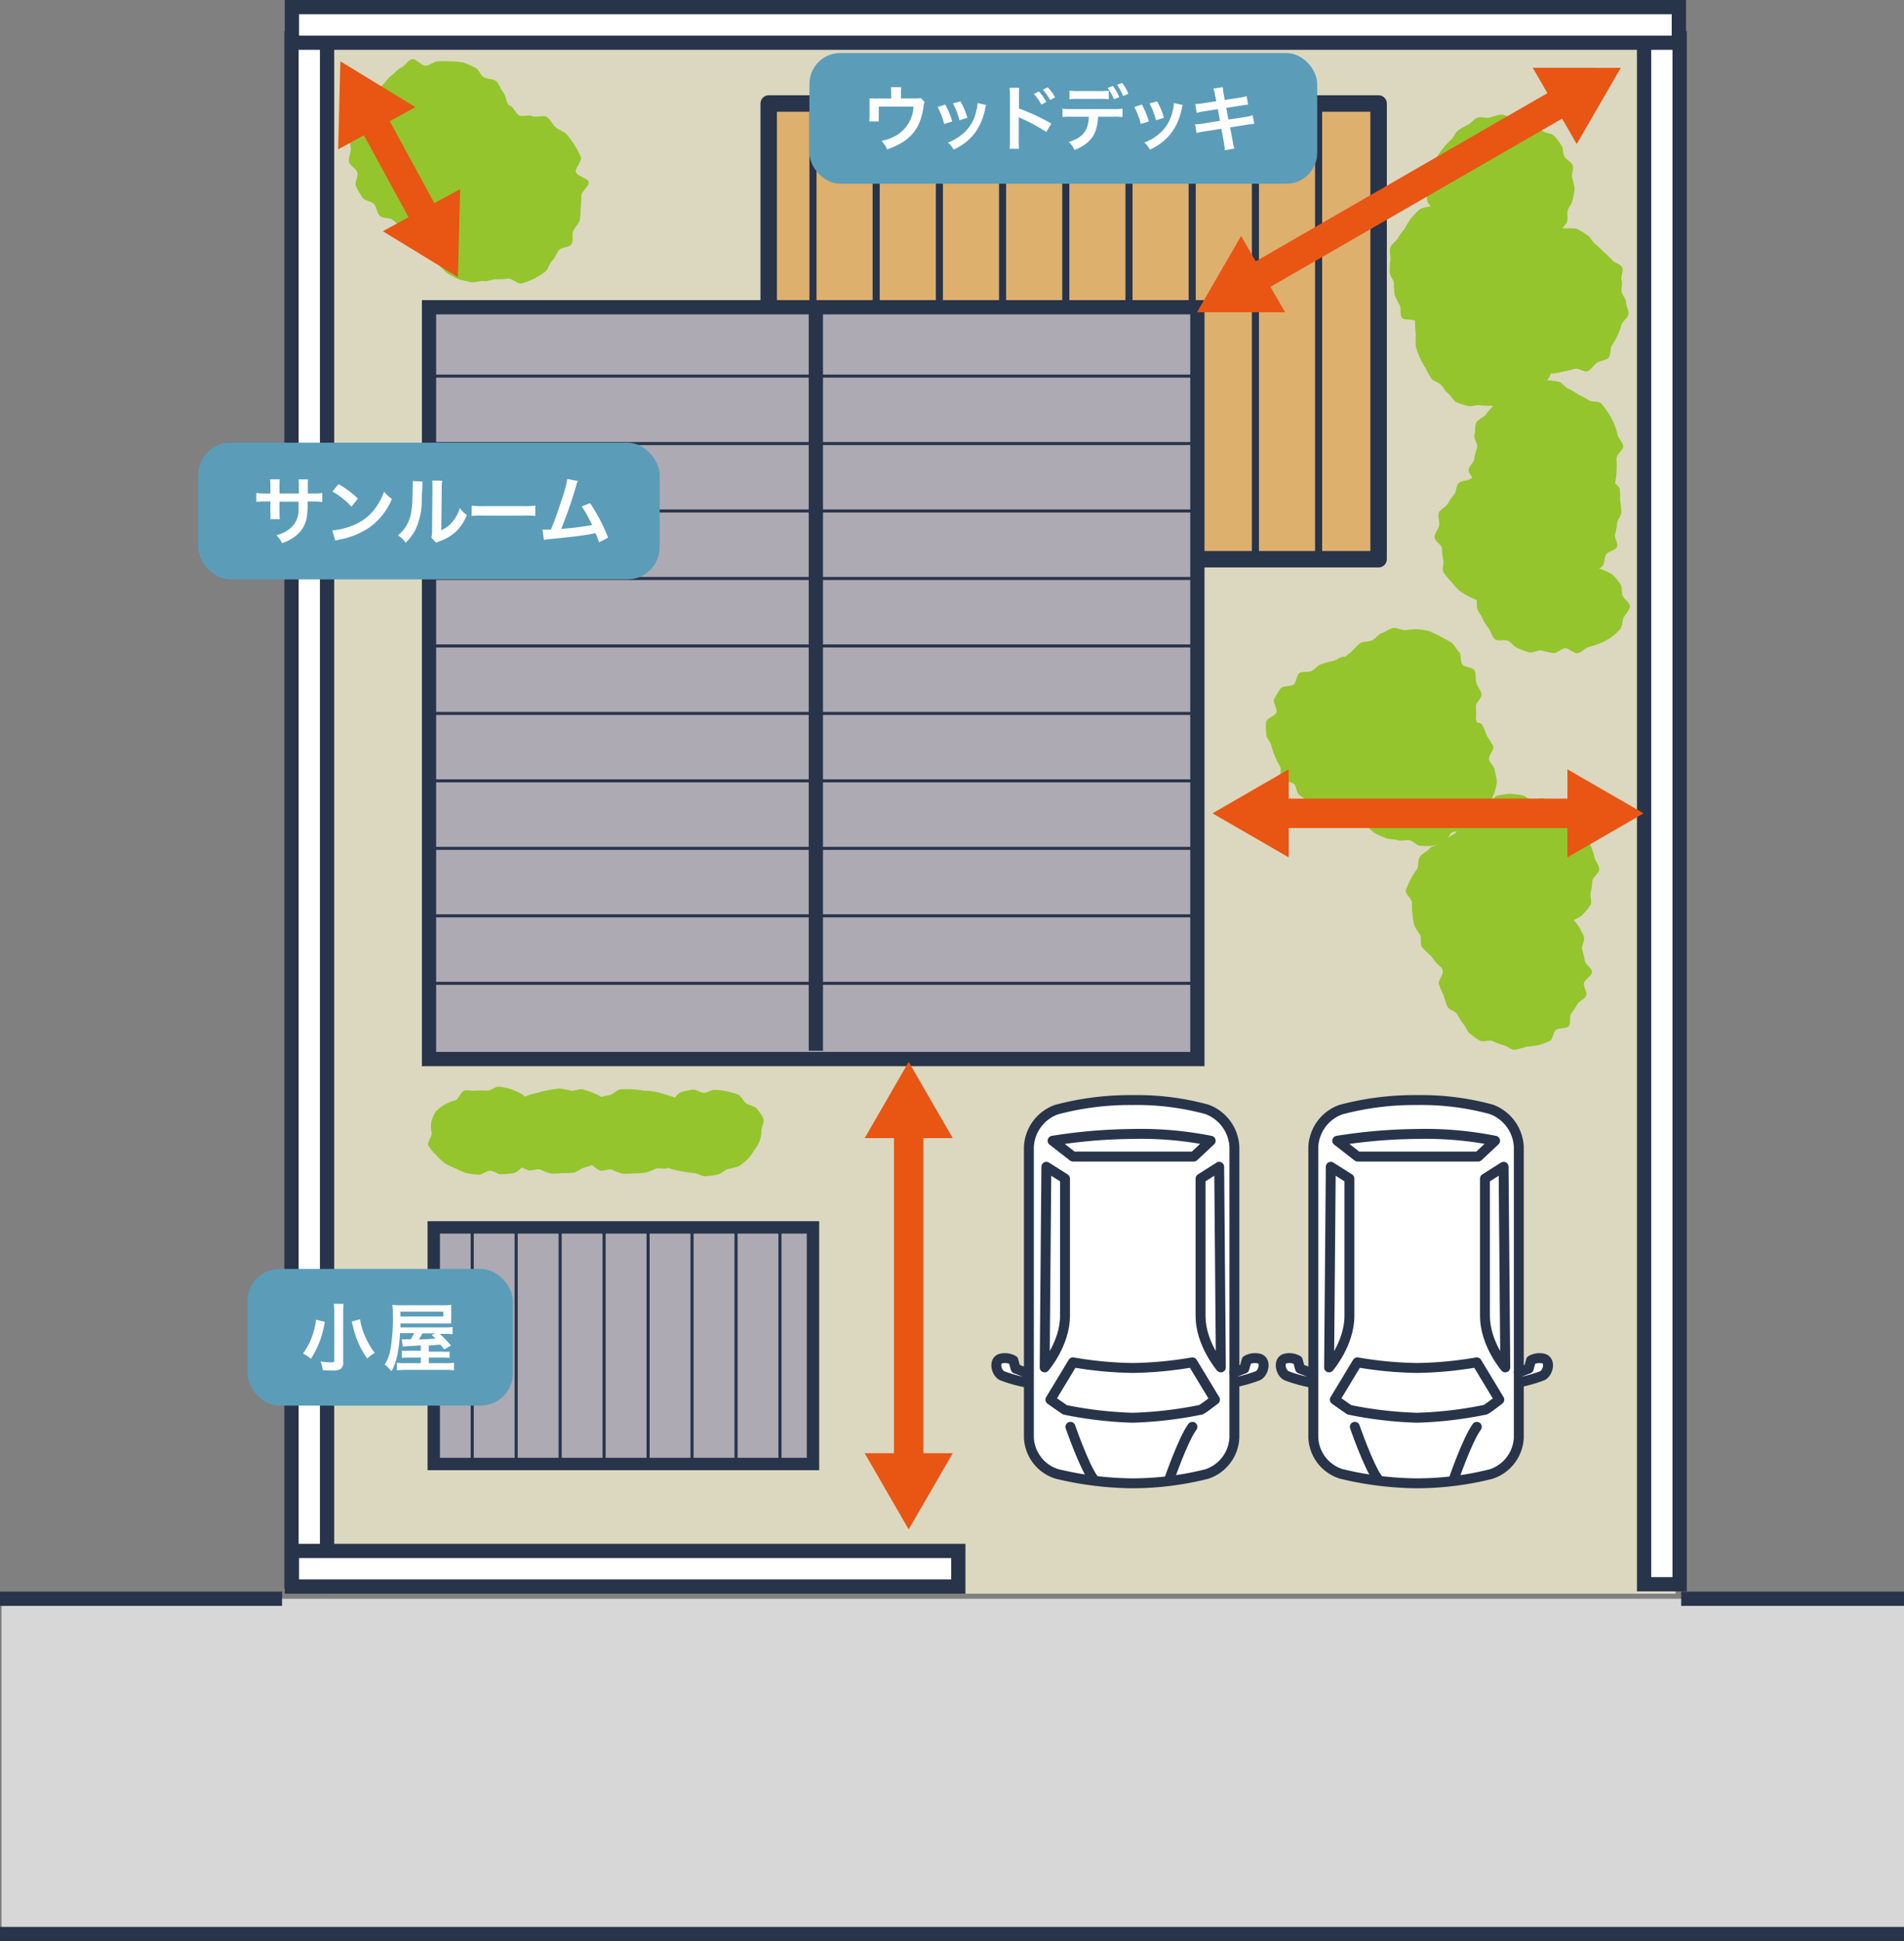 <svg id="レイヤー_1" data-name="レイヤー 1" xmlns="http://www.w3.org/2000/svg" viewBox="0 0 338 344.53"><rect x="0" y="0" width="338" height="344.53" fill="#808080" stroke="none"/><defs><style>.cls-1{fill:#d7d7d8;}.cls-2{fill:#dbd8bf;}.cls-3{fill:#ddb06e;stroke-width:2.92px;}.cls-10,.cls-11,.cls-12,.cls-14,.cls-3,.cls-4,.cls-6,.cls-7,.cls-9{stroke:#28344a;}.cls-10,.cls-3,.cls-9{stroke-linecap:round;stroke-linejoin:round;}.cls-10,.cls-4,.cls-8{fill:#fff;}.cls-11,.cls-12,.cls-14,.cls-16,.cls-4,.cls-6,.cls-7{stroke-miterlimit:10;}.cls-4,.cls-6{stroke-width:2.53px;}.cls-11,.cls-5{fill:#aeaab3;}.cls-12,.cls-14,.cls-16,.cls-6,.cls-7,.cls-9{fill:none;}.cls-7{stroke-width:0.54px;}.cls-10,.cls-9{stroke-width:1.76px;}.cls-11{stroke-width:2.2px;}.cls-12{stroke-width:0.55px;}.cls-13{fill:#94c52c;}.cls-14{stroke-width:1.26px;}.cls-15{fill:#5b9db9;}.cls-16{stroke:#e95513;stroke-width:5.22px;}.cls-17{fill:#e95513;}</style></defs><rect class="cls-1" x="0.28" y="283.75" width="337.72" height="59.51"/><rect class="cls-2" x="58.06" y="7.09" width="239.4" height="275.76"/><rect class="cls-3" x="136.46" y="18.37" width="108.27" height="80.88"/><rect class="cls-4" x="291.86" y="6.81" width="6.31" height="274.36"/><rect class="cls-5" x="76.16" y="54.53" width="136.4" height="133.43"/><rect class="cls-6" x="76.16" y="54.53" width="136.4" height="133.43"/><line class="cls-6" x1="144.83" y1="55.01" x2="144.83" y2="186.49"/><line class="cls-7" x1="76.16" y1="66.75" x2="212.55" y2="66.75"/><line class="cls-7" x1="76.16" y1="78.72" x2="212.55" y2="78.72"/><line class="cls-7" x1="76.16" y1="90.69" x2="212.55" y2="90.69"/><line class="cls-7" x1="76.16" y1="102.67" x2="212.55" y2="102.67"/><line class="cls-7" x1="76.16" y1="114.64" x2="212.55" y2="114.64"/><line class="cls-7" x1="76.16" y1="126.62" x2="212.55" y2="126.62"/><line class="cls-7" x1="76.16" y1="138.59" x2="211.35" y2="138.59"/><line class="cls-7" x1="76.16" y1="150.57" x2="211.35" y2="150.57"/><line class="cls-7" x1="76.16" y1="162.54" x2="211.35" y2="162.54"/><line class="cls-7" x1="76.16" y1="174.52" x2="211.35" y2="174.52"/><path class="cls-8" d="M182.65,203.57a7.39,7.39,0,0,1,4.89-6.63,50.65,50.65,0,0,1,13.55-1.7,47.27,47.27,0,0,1,13.17,1.65,7.48,7.48,0,0,1,4.87,6.68v51.56a7.14,7.14,0,0,1-4.93,6.49,54.42,54.42,0,0,1-13.11,1.64,58.62,58.62,0,0,1-13.5-1.68,7.07,7.07,0,0,1-4.94-6.45Z"/><path class="cls-9" d="M182.65,203.57a7.39,7.39,0,0,1,4.89-6.63,50.65,50.65,0,0,1,13.55-1.7,47.27,47.27,0,0,1,13.17,1.65,7.48,7.48,0,0,1,4.87,6.68v51.56a7.14,7.14,0,0,1-4.93,6.49,54.42,54.42,0,0,1-13.11,1.64,58.62,58.62,0,0,1-13.5-1.68,7.07,7.07,0,0,1-4.94-6.45Z"/><path class="cls-9" d="M201.09,242.79a67.45,67.45,0,0,1-10.62-1l-4,6.62c1.45,1.05,2.6,1.81,2.6,1.81a69.67,69.67,0,0,0,12,1.4,69.67,69.67,0,0,0,12-1.4s-.1.3,2.61-1.81l-4-6.62A67.65,67.65,0,0,1,201.09,242.79Z"/><path class="cls-9" d="M216.73,242.69s-3.61-4.21-3.61-9.13V209.18l3.31-2.1Z"/><path class="cls-9" d="M185.45,242.69s3.61-4.21,3.61-9.13V209.18l-3.31-2.1Z"/><path class="cls-9" d="M214.92,202.46l-3,2.81H190.47l-3.61-2.81a93.5,93.5,0,0,1,14-1.2A63,63,0,0,1,214.92,202.46Z"/><path class="cls-10" d="M219.33,245.31a25.69,25.69,0,0,0,4-1.16c1-.51,1.48-2.57.27-3a3,3,0,0,0-2.3.28l-.41,1.48-1.76.68"/><path class="cls-10" d="M181.86,245.31a25.69,25.69,0,0,1-4-1.16c-1-.51-1.49-2.57-.27-3a3,3,0,0,1,2.3.28l.41,1.48,1.75.68"/><path class="cls-9" d="M194.1,262.47c-1.63-2.18-4.08-9.24-4.08-9.24"/><path class="cls-9" d="M211.68,253.23c-1.63,2.17-4.08,9.24-4.08,9.24"/><path class="cls-8" d="M233.14,203.57a7.39,7.39,0,0,1,4.89-6.63,50.65,50.65,0,0,1,13.55-1.7,47.27,47.27,0,0,1,13.17,1.65,7.48,7.48,0,0,1,4.87,6.68v51.56a7.14,7.14,0,0,1-4.93,6.49,54.42,54.42,0,0,1-13.11,1.64,58.62,58.62,0,0,1-13.5-1.68,7.07,7.07,0,0,1-4.94-6.45Z"/><path class="cls-9" d="M233.14,203.57a7.39,7.39,0,0,1,4.89-6.63,50.65,50.65,0,0,1,13.55-1.7,47.27,47.27,0,0,1,13.17,1.65,7.48,7.48,0,0,1,4.87,6.68v51.56a7.14,7.14,0,0,1-4.93,6.49,54.42,54.42,0,0,1-13.11,1.64,58.62,58.62,0,0,1-13.5-1.68,7.07,7.07,0,0,1-4.94-6.45Z"/><path class="cls-9" d="M251.58,242.79a67.45,67.45,0,0,1-10.62-1l-4,6.62c1.45,1.05,2.6,1.81,2.6,1.81a69.67,69.67,0,0,0,12,1.4,69.67,69.67,0,0,0,12-1.4s-.1.3,2.6-1.81l-4-6.62A67.65,67.65,0,0,1,251.58,242.79Z"/><path class="cls-9" d="M267.22,242.69s-3.61-4.21-3.61-9.13V209.18l3.31-2.1Z"/><path class="cls-9" d="M235.94,242.69s3.61-4.21,3.61-9.13V209.18l-3.31-2.1Z"/><path class="cls-9" d="M265.41,202.46l-3,2.81H241l-3.61-2.81a93.5,93.5,0,0,1,14-1.2A63,63,0,0,1,265.41,202.46Z"/><path class="cls-10" d="M269.82,245.31a25.69,25.69,0,0,0,4-1.16c1-.51,1.48-2.57.27-3a3,3,0,0,0-2.3.28l-.41,1.48-1.76.68"/><path class="cls-10" d="M232.35,245.31a25.69,25.69,0,0,1-4-1.16c-1-.51-1.49-2.57-.27-3a3,3,0,0,1,2.3.28l.41,1.48,1.75.68"/><path class="cls-9" d="M244.59,262.47c-1.63-2.18-4.08-9.24-4.08-9.24"/><path class="cls-9" d="M262.17,253.23c-1.63,2.17-4.08,9.24-4.08,9.24"/><rect class="cls-4" x="51.75" y="6.81" width="6.31" height="273.8"/><rect class="cls-4" x="171.77" y="-118.68" width="6.32" height="246.21" transform="translate(170.5 179.35) rotate(-90)"/><rect class="cls-4" x="107.81" y="219.26" width="6.32" height="118.3" transform="translate(-167.44 389.39) rotate(-90)"/><rect class="cls-11" x="77" y="217.84" width="67.32" height="41.99"/><line class="cls-12" x1="83.83" y1="218.33" x2="83.83" y2="259.34"/><line class="cls-12" x1="91.63" y1="218.33" x2="91.63" y2="259.34"/><line class="cls-12" x1="99.44" y1="218.33" x2="99.44" y2="259.34"/><line class="cls-12" x1="107.24" y1="218.33" x2="107.24" y2="259.34"/><line class="cls-12" x1="115.05" y1="218.33" x2="115.05" y2="259.34"/><line class="cls-12" x1="122.85" y1="218.33" x2="122.85" y2="259.34"/><line class="cls-12" x1="130.66" y1="218.33" x2="130.66" y2="259.34"/><line class="cls-12" x1="138.46" y1="218.33" x2="138.46" y2="259.34"/><path class="cls-13" d="M279.53,33.51a12.34,12.34,0,0,0-.46-2c-.11-.69.32-1.49.11-2.14s-1.15-1-1.46-1.61-.16-1.48-.56-2a13.75,13.75,0,0,0-1.27-1.66c-.49-.49-1.43-.41-2-.82s-.54-1.79-1.15-2.11a14.26,14.26,0,0,0-2.06-.7c-.65-.21-1.56.54-2.25.44s-1.3-.59-2-.59a13.79,13.79,0,0,0-2,.56c-.69.11-1.45-.17-2.1,0s-1.09.93-1.7,1.24a12.46,12.46,0,0,0-1.74,1c-.56.41-.74,1.13-1.23,1.62a12,12,0,0,0-1.35,1.41,13.15,13.15,0,0,0-1.16,1.61,11.86,11.86,0,0,0-.54,1.9,12.33,12.33,0,0,0-.72,1.86c-.1.67-.73,1.29-.73,2a12.85,12.85,0,0,0,.2,2.07c.1.69,1,1.15,1.17,1.8s-.83,1.85-.52,2.46,1,1.1,1.44,1.65a13.58,13.58,0,0,0,1.61,1.4,12.63,12.63,0,0,0,1.4,1.6c.55.41,1.52.17,2.13.49s1,1.29,1.63,1.5a14.32,14.32,0,0,0,2.07.55c.67.11,1.44-.87,2.14-.87s1.39.44,2.06.34a13.7,13.7,0,0,0,2.05-.34c.66-.21,1.59.05,2.2-.26s.66-1.62,1.22-2,1.33-.52,1.82-1a15.08,15.08,0,0,0,1-1.8,13.25,13.25,0,0,0,1.33-1.58c.31-.61,0-1.44.17-2.11s.74-1.15.85-1.84A13.54,13.54,0,0,0,279.53,33.51Z"/><path class="cls-13" d="M272.92,48.19a12.58,12.58,0,0,0,0-2c-.11-.69.21-1.5,0-2.15a13.89,13.89,0,0,0-.7-2,13.7,13.7,0,0,0-.94-2,14,14,0,0,0-1.52-1.56,14.31,14.31,0,0,0-1.82-1.15,14.83,14.83,0,0,0-1.75-1.22,14.34,14.34,0,0,0-1.86-1.15c-.65-.21-1.58.46-2.27.35s-1.34-.61-2-.61-1.3,1-2,1.09a12.76,12.76,0,0,0-2,.28,13.05,13.05,0,0,0-2,.45c-.62.31-1.51.26-2.06.66a15.38,15.38,0,0,0-1.49,1.53,13.22,13.22,0,0,0-1.1,1.81,12.63,12.63,0,0,0-1.22,1.68c-.31.61-1.16,1.08-1.38,1.74s.09,1.51,0,2.2a14.4,14.4,0,0,0-.12,2.09c0,.7.65,1.33.76,2a13.9,13.9,0,0,0,.13,2.06,12.54,12.54,0,0,0,.88,1.85c.32.61,0,1.67.39,2.23s1.94.15,2.42.64a13,13,0,0,0,1.38,1.4,12.64,12.64,0,0,0,1.69,1c.61.31.85,1.5,1.51,1.71s1.51-.44,2.2-.34,1.29.76,2,.76a14,14,0,0,0,2.13.1c.69-.1,1.16-1.11,1.8-1.33a12.1,12.1,0,0,0,1.94-.57,13.91,13.91,0,0,0,1.87-.87c.56-.41.55-1.4,1-1.88s2-.11,2.39-.67a16.56,16.56,0,0,0,.92-1.95c.31-.61-.07-1.52.14-2.18a11.77,11.77,0,0,0,.56-2A12.36,12.36,0,0,0,272.92,48.19Z"/><path class="cls-13" d="M288.66,53.69c0-.7-.68-1.27-.79-1.94s.21-1.39,0-2,.4-1.7.09-2.31-1.43-.79-1.83-1.34a13,13,0,0,0-1.47-1.4,12.86,12.86,0,0,0-1.47-1.39c-.55-.4-.83-1.27-1.45-1.58a13.08,13.08,0,0,0-1.85-1.13,14.19,14.19,0,0,0-2.17-.07c-.68-.1-1.39.47-2.09.47a11.73,11.73,0,0,0-2,.39,12.39,12.39,0,0,0-2,.06c-.66.22-1.1.79-1.71,1.1s-1.85-.38-2.41,0a14.87,14.87,0,0,0-1.44,1.61,15.38,15.38,0,0,0-1.54,1.48,14.53,14.53,0,0,0-1.24,1.78c-.31.61.47,1.7.26,2.36a12.45,12.45,0,0,0-.38,1.95,11.67,11.67,0,0,0-.26,2c0,.7-.63,1.43-.53,2.1s1.19,1.1,1.4,1.75a11.52,11.52,0,0,0,.7,1.83,12.67,12.67,0,0,0,.78,1.85,12.09,12.09,0,0,0,1.24,1.59c.49.49.44,1.66,1,2.06A14.16,14.16,0,0,0,269.33,66c.61.32,1.69-.4,2.35-.19a11.5,11.5,0,0,0,2,.37,11.9,11.9,0,0,0,2,.1,11.44,11.44,0,0,0,1.94-.36,11.85,11.85,0,0,0,1.89-.46c.66-.22,1.77.71,2.38.4s1-1.07,1.58-1.47,1.58-.39,2.06-.88.22-1.68.63-2.24a12.75,12.75,0,0,0,1-1.75,12.25,12.25,0,0,0,.68-1.9c.21-.65,1.13-1.15,1.24-1.84S288.66,54.39,288.66,53.69Z"/><path class="cls-13" d="M278.11,59.39c0-.7-.93-1.33-1-2s.87-1.66.66-2.31-1-1.15-1.35-1.76-1.07-1-1.47-1.52-.44-1.44-.93-1.93a13.44,13.44,0,0,0-1.78-1.13,12.08,12.08,0,0,0-1.64-1.31c-.61-.32-1.6.38-2.26.16s-1-1.81-1.66-1.92a15.5,15.5,0,0,0-2.17-.17,15.25,15.25,0,0,0-2.13.47c-.69.11-1.11,1.24-1.76,1.45s-1.64-.38-2.25-.07a15,15,0,0,0-2,.79c-.56.41-.53,1.57-1,2.06a14.08,14.08,0,0,0-1.34,1.54c-.4.56-1.09.95-1.4,1.57s.1,1.5-.12,2.16-1.21,1.11-1.32,1.8a15.44,15.44,0,0,0,.15,2.12,13.44,13.44,0,0,0,0,2.1,13.64,13.64,0,0,0,.72,2,13.79,13.79,0,0,0,1,1.82,12.09,12.09,0,0,0,1,1.81c.4.56,1.24.67,1.73,1.16s.73,1.16,1.29,1.57.86,1.22,1.47,1.54a13.35,13.35,0,0,0,2,.65c.65.21,1.43-.23,2.12-.12a11.8,11.8,0,0,0,2,.08c.7,0,1.49,1.19,2.16,1.08a14.72,14.72,0,0,0,2.1-.55,13.88,13.88,0,0,0,1.94-.94,15.14,15.14,0,0,0,1.91-1c.55-.41.49-1.58,1-2.07A13,13,0,0,0,275,67a14.54,14.54,0,0,0,.74-1.91c.31-.61,1-1,1.18-1.7a13.23,13.23,0,0,0,.57-2C277.59,60.78,278.11,60.09,278.11,59.39Z"/><path class="cls-13" d="M287,81.29c0-.71,1.26-1.49,1.15-2.16s-.83-1.29-1-1.94a10.45,10.45,0,0,0-1.64-3.87,13.64,13.64,0,0,0-1.27-1.72c-.48-.49-1.67-.17-2.23-.58a11.72,11.72,0,0,0-1.75-.94A13.28,13.28,0,0,0,278.46,69c-.65-.21-1.16-1.17-1.85-1.28a15.06,15.06,0,0,0-2.14-.23c-.7,0-1.39.68-2.06.79a14.37,14.37,0,0,0-2.1.2,13.59,13.59,0,0,0-2,.72,14,14,0,0,0-1.65,1.34A12.72,12.72,0,0,0,265.14,72a11.88,11.88,0,0,0-1.36,1.56c-.41.55-1.4.83-1.71,1.45s-.11,1.52-.32,2.18.59,1.51.48,2.19a11.93,11.93,0,0,0-.52,2c0,.7-1.11,1.5-1,2.18s.89,1.28,1.1,1.93-.05,1.6.26,2.21,1.67.63,2.08,1.19a12.43,12.43,0,0,0,1.32,1.5c.48.49.68,1.27,1.24,1.68a14.45,14.45,0,0,0,1.75,1.12,6.47,6.47,0,0,0,4,.93,13.56,13.56,0,0,0,2,0,12,12,0,0,0,2-.22,12.55,12.55,0,0,0,1.9-.56,12.42,12.42,0,0,0,1.95-.52c.62-.31,1.76.16,2.32-.24A14.82,14.82,0,0,0,284.19,91a12.83,12.83,0,0,0,1.3-1.71,13.25,13.25,0,0,0,.81-2,14.68,14.68,0,0,0,.5-2,17.6,17.6,0,0,0,.15-4Z"/><path class="cls-13" d="M97.44,200.45a5.7,5.7,0,0,0-.62-1.95c-.26-.61-.92-.9-1.38-1.43a7.36,7.36,0,0,0-1.4-1.32c-.54-.39-.79-1.28-1.44-1.57a12.81,12.81,0,0,0-1.91-.88,15,15,0,0,0-2.06-.45c-.67-.07-1.39.7-2.09.72a17.27,17.27,0,0,0-2,0c-.7.12-1.5-.21-2.14,0s-.9,1.38-1.49,1.69A10,10,0,0,0,79,196a9.07,9.07,0,0,0-1.63,1.24,6.68,6.68,0,0,0-.8,1.87,5.21,5.21,0,0,0,.07,2c0,.69-.87,1.6-.6,2.23A8.1,8.1,0,0,0,77.44,205,8.94,8.94,0,0,0,79,206.47a11.62,11.62,0,0,0,1.91.91,11.83,11.83,0,0,0,1.92.83,14,14,0,0,0,2.09.26c.66.08,1.36-.66,2.06-.68s1.45.72,2.1.61a16.06,16.06,0,0,0,2.14-.19c.67-.22,1.2-.9,1.79-1.21s1-1,1.49-1.46,1.61-.43,2-.95a7.36,7.36,0,0,0,1-2A6.27,6.27,0,0,0,97.44,200.45Z"/><path class="cls-13" d="M110.45,200.5c0-.7-.77-1.24-1-1.87s-.09-1.53-.55-2.06a9.11,9.11,0,0,0-1.52-1.52,12,12,0,0,0-1.88-1,12.73,12.73,0,0,0-2-.69c-.64-.17-1.44.29-2.14.22a14.72,14.72,0,0,0-2-.39,15,15,0,0,0-2,.29,13.79,13.79,0,0,0-2,.5,12.06,12.06,0,0,0-2,.56,10,10,0,0,0-1.64,1.29c-.56.44-1.48.62-1.88,1.14s-.06,1.6-.28,2.23-.87,1.25-.84,2,.63,1.28.9,1.91.16,1.53.62,2.06a9.16,9.16,0,0,0,1.55,1.49,11.61,11.61,0,0,0,1.87,1c.6.27,1.53-.28,2.21-.1a14,14,0,0,0,1.93.73,15.78,15.78,0,0,0,2-.09,15.2,15.2,0,0,0,2-.08c.69-.12,1.22-.68,1.86-.88a11.43,11.43,0,0,0,1.87-.66,9.15,9.15,0,0,0,1.61-1.15,7.38,7.38,0,0,0,1.36-1.38c.43-.56,1.32-.83,1.54-1.45A6.09,6.09,0,0,0,110.45,200.5Z"/><path class="cls-13" d="M123,200.56c0-.69-.65-1.18-.91-1.81a5.78,5.78,0,0,0-1.15-1.5c-.43-.49-.13-1.83-.71-2.23a11.93,11.93,0,0,0-2-.72,13.16,13.16,0,0,0-2-.55,13.59,13.59,0,0,0-2-.18,14.82,14.82,0,0,0-2-.24,15.73,15.73,0,0,0-2.07,0c-.69.12-1.22.78-1.85,1a12.89,12.89,0,0,0-2,.51,10.31,10.31,0,0,0-1.72,1.1,8.76,8.76,0,0,0-1.52,1.37c-.42.56-.36,1.32-.58,2s-.82,1.2-.8,1.9.76,1.16,1,1.79a5.29,5.29,0,0,0,1,1.56c.43.5.43,1.44,1,1.85a10.92,10.92,0,0,0,1.69,1.29c.6.27,1.53-.28,2.21-.11a12.63,12.63,0,0,0,1.92.72,14,14,0,0,0,2-.06,15,15,0,0,0,2-.12,11.65,11.65,0,0,0,1.9-.72c.67-.22,1.59.19,2.18-.12s.82-1.31,1.33-1.72,1.43-.53,1.83-1.06a7.42,7.42,0,0,0,1.26-1.76A6.44,6.44,0,0,0,123,200.56Z"/><path class="cls-13" d="M135.16,200.63c0-.69.61-1.48.34-2.11a7.1,7.1,0,0,0-1.17-1.76c-.43-.5-1.3-.54-1.88-.95s-.81-1.27-1.46-1.56a13.78,13.78,0,0,0-2-.57,13.52,13.52,0,0,0-2-.25c-.67-.07-1.34.51-2,.53s-1.43-.68-2.09-.56a13.17,13.17,0,0,0-2,.44c-.67.22-1,1.08-1.63,1.39a10.38,10.38,0,0,0-1.74,1c-.55.44-1.36.6-1.76,1.13a6.88,6.88,0,0,0-1,1.83c-.23.65.32,1.39.34,2.08a5,5,0,0,0,.26,1.9A6.2,6.2,0,0,0,116,205a8.49,8.49,0,0,0,1.34,1.61,11.45,11.45,0,0,0,1.9.88,13.46,13.46,0,0,0,2,.43,13,13,0,0,0,2,.28c.66.08,1.33.59,2,.56a15.25,15.25,0,0,0,2.06-.27c.69-.12,1.23-.75,1.87-1a13,13,0,0,0,2-.51,9.87,9.87,0,0,0,1.58-1.27,8,8,0,0,0,1.15-1.61,5.47,5.47,0,0,0,.95-1.62A4.58,4.58,0,0,0,135.16,200.63Z"/><path class="cls-13" d="M289.33,107.62c0-.71-1-1.23-1.27-1.89s0-1.59-.48-2.16a9.93,9.93,0,0,0-1.45-1.69,15.12,15.12,0,0,0-2-.88c-.62-.3-1.57.19-2.26,0s-1-1.46-1.76-1.61-1.51.49-2.23.42-1.38-.76-2.11-.76-1.49-.21-2.19-.14-1.35.87-2,1-1.21.91-1.86,1.13-1.88-.75-2.49-.45-1.14,1.09-1.69,1.49a9.68,9.68,0,0,0-1.48,1.61c-.48.56-1.42,1-1.68,1.61a6.78,6.78,0,0,0-.19,2.34c0,.72.67,1.38.94,2a6.82,6.82,0,0,0,1.09,1.79c.44.51.55,1.53,1.15,2s1.67,0,2.33.3,1.05,1.09,1.75,1.32a17.5,17.5,0,0,0,2,.73c.67.14,1.49-.42,2.21-.34a20.47,20.47,0,0,0,2.09.48c.73,0,1.37-.79,2.06-.86s1.6,1,2.28.86,1.28-.87,1.94-1.09a18.77,18.77,0,0,0,2-.65,13.13,13.13,0,0,0,1.9-1,10.07,10.07,0,0,0,1.63-1.46c.48-.56.4-1.46.66-2.09S289.33,108.34,289.33,107.62Z"/><path class="cls-13" d="M282.12,95.37a15.69,15.69,0,0,0,.08-2.15,14.94,14.94,0,0,0-.37-2.14c-.22-.66-1.77-.76-2.08-1.37s-.15-1.46-.55-2-1.11-.81-1.59-1.3A13.43,13.43,0,0,0,276,85.17c-.55-.4-.46-1.9-1.08-2.22s-1.58.09-2.25-.13-1.39.1-2.08,0a11.92,11.92,0,0,0-2-.08,12.11,12.11,0,0,0-2,0,10.49,10.49,0,0,0-1.9.6c-.66.21-1.7-.49-2.31-.18s-.76,1.42-1.32,1.82-1.6.26-2.09.74-.4,1.49-.81,2a12.87,12.87,0,0,0-1.16,1.68c-.32.61-1.37,1-1.59,1.62s.18,1.52.07,2.21-.82,1.37-.82,2.08,1.22,1.32,1.32,2a12.37,12.37,0,0,0,.2,2c.21.66-.25,1.65.06,2.26a13.77,13.77,0,0,0,1.39,1.68,14,14,0,0,0,1.42,1.57,13.62,13.62,0,0,0,1.81,1.1,15.23,15.23,0,0,0,1.9.8,12.22,12.22,0,0,0,1.86.79,11.84,11.84,0,0,0,1.93.65c.67.11,1.34.93,2,.93s1.36-.85,2-1a12.27,12.27,0,0,0,2-.32,13.08,13.08,0,0,0,2-.68,15.15,15.15,0,0,0,1.9-.92c.56-.41.52-1.5,1-2a12.13,12.13,0,0,0,1.51-1.35c.4-.56,1.34-.81,1.65-1.43s-.35-1.61-.14-2.27,1.57-1,1.67-1.73A14.44,14.44,0,0,0,282.12,95.37Z"/><path class="cls-13" d="M287.82,90.87a12.24,12.24,0,0,0-.21-2,14.67,14.67,0,0,0-.08-2.11c-.22-.66-1.07-1-1.38-1.64a12.12,12.12,0,0,0-.93-1.79A11.42,11.42,0,0,0,283.69,82a12.1,12.1,0,0,0-1.31-1.54c-.56-.4-.68-1.58-1.29-1.89s-1.61.18-2.27,0-1.16-1.15-1.85-1.26-1.46.67-2.16.67-1.45-.59-2.13-.49a15,15,0,0,0-2.13.32c-.66.21-.93,1.41-1.54,1.72s-1.51.15-2.07.56-.54,1.45-1,1.94-1.91.19-2.31.75a14.7,14.7,0,0,0-1,2c-.31.61,0,1.52-.2,2.18S261.21,88,261.1,88.7s.92,1.47.92,2.17a11.77,11.77,0,0,0,.26,2c.11.69-.76,1.62-.55,2.27a14.17,14.17,0,0,0,.71,2.05c.31.62,1.12,1,1.53,1.58a13.85,13.85,0,0,0,1.36,1.6,12.89,12.89,0,0,0,1.67,1.27,13.45,13.45,0,0,0,1.86.93c.61.31,1.43,0,2.09.21s1.15.75,1.84.86,1.32-.32,2-.32a13.31,13.31,0,0,0,2,.09c.69-.11,1.49.37,2.14.16a14.51,14.51,0,0,0,2-.74,12.66,12.66,0,0,0,1.81-1.07,14.15,14.15,0,0,0,1.69-1.28c.49-.49.31-1.55.72-2.11s1.56-.66,1.88-1.27-.53-1.69-.31-2.35a11.21,11.21,0,0,0,.36-1.92C287.16,92.14,287.82,91.58,287.82,90.87Z"/><path class="cls-13" d="M93.06,26.44a17.4,17.4,0,0,0,.24-2.24c-.11-.75-1.06-1.25-1.27-2a14.44,14.44,0,0,0-.51-2.11c-.31-.68-1-1.05-1.38-1.68s-.34-1.5-.83-2.06-.66-1.44-1.22-1.93-1.59-.32-2.22-.72S85,12.28,84.32,12a16.11,16.11,0,0,0-2.09-.91A17.11,17.11,0,0,0,80,10.89a16.87,16.87,0,0,0-2.24,0c-.76,0-1.39.68-2.12.79s-1.83-1.37-2.54-1.16-1.23,1.19-1.91,1.5-1.12,1-1.75,1.43-.94,1.12-1.5,1.61a14.48,14.48,0,0,0-1.38,1.63c-.49.56-2.07.28-2.48.91s.48,1.94.17,2.62-1.51,1-1.73,1.7a17.82,17.82,0,0,0-.54,2.21,18.27,18.27,0,0,0,.31,2.26c0,.76-.45,1.55-.34,2.28s1.28,1.22,1.49,1.93-.56,1.78-.25,2.45a16.14,16.14,0,0,0,1.14,2c.41.63,1.6.63,2.09,1.19s.47,1.58,1,2.07,1.6.27,2.23.68,1,1,1.72,1.36a13.92,13.92,0,0,0,2.06.72,15.08,15.08,0,0,0,2.09.7,16.51,16.51,0,0,0,2.21-.08c.76,0,1.57.82,2.3.71A17,17,0,0,0,82.26,42a16.77,16.77,0,0,0,2.27-.58c.68-.31.67-1.9,1.3-2.3a14.16,14.16,0,0,0,1.6-1.41c.56-.49,1.31-.68,1.8-1.24s2-.42,2.37-1,0-1.75.35-2.43,1.27-1.17,1.48-1.89a17.46,17.46,0,0,0,.5-2.28C94,28.05,93.06,27.2,93.06,26.44Z"/><path class="cls-13" d="M103.2,34.71c0-.75,1.4-1.63,1.3-2.36s-2.06-1.08-2.27-1.79,1.17-2,.86-2.7a16.65,16.65,0,0,0-1.08-2.1,18.59,18.59,0,0,0-1.4-1.9c-.49-.56-1.44-.8-2-1.29s-.91-1.42-1.54-1.82-1.86.19-2.54-.12-1.54.1-2.26-.11-1.12-1.7-1.87-1.8a16.83,16.83,0,0,0-2.3.25c-.76,0-1.41.8-2.14.91s-1.79-1.17-2.5-1-1,1.66-1.67,2-1.75-.09-2.38.32a16.25,16.25,0,0,0-2.06,1.11c-.56.49-.76,1.44-1.25,2s0,1.79-.4,2.42a15.05,15.05,0,0,0-1.27,1.73c-.31.67-1.15,1.11-1.36,1.83a16,16,0,0,0-.25,2.22,16.87,16.87,0,0,0-.59,2.19,16.16,16.16,0,0,0,.58,2.2A15.15,15.15,0,0,0,73.36,39a17,17,0,0,0,.56,2.15A17.6,17.6,0,0,0,75.27,43a15,15,0,0,0,1,2,16.34,16.34,0,0,0,1.41,1.77,15.88,15.88,0,0,0,1.63,1.65,16,16,0,0,0,2,1.1,16.74,16.74,0,0,0,2.25.53c.71.21,1.57-.27,2.32-.16s1.42-.33,2.18-.33a13.51,13.51,0,0,0,2.12-.1c.74-.1,1.74,1.06,2.45.85a16.59,16.59,0,0,0,2.16-.83,16.28,16.28,0,0,0,1.94-1.23c.63-.41.75-1.49,1.31-2s.69-1.28,1.18-1.85,1.82-.44,2.23-1.07,0-1.67.31-2.35.94-1.17,1.15-1.89a15.93,15.93,0,0,0,.16-2.2A15.55,15.55,0,0,0,103.2,34.71Z"/><path class="cls-13" d="M282.61,172.5c0-.7-1.18-1.3-1.28-2a12.33,12.33,0,0,0-.46-1.93c-.22-.66.6-1.76.29-2.37a14.12,14.12,0,0,0-1-1.93,16.23,16.23,0,0,0-1.43-1.66,15.48,15.48,0,0,0-1.9-1.11,14.76,14.76,0,0,0-1.68-1.37,14,14,0,0,0-2-.83c-.65-.21-1.58.54-2.26.43a12.45,12.45,0,0,0-2-.29,14.94,14.94,0,0,0-2.09-.13c-.69.11-1.13,1-1.78,1.27s-1.62-.39-2.23-.08-.84,1.24-1.4,1.65-1.31.54-1.8,1-1.38.68-1.79,1.24a14.32,14.32,0,0,0-.88,2c-.31.61.31,1.58.09,2.24s-1.21,1.08-1.32,1.77.43,1.39.43,2.09-.81,1.47-.7,2.14a14.15,14.15,0,0,0,.85,2,14.2,14.2,0,0,0,.66,2c.31.62,1.32.78,1.73,1.34a13.06,13.06,0,0,0,1.07,1.72c.49.49.67,1.36,1.23,1.76a13.38,13.38,0,0,0,1.74,1.24c.61.31,1.56-.16,2.22.06a13.13,13.13,0,0,0,1.92.74c.67.11,1.35.83,2.05.83a15,15,0,0,0,2.09-.56,14.62,14.62,0,0,0,2.12-.27,12.79,12.79,0,0,0,2-.73c.61-.31.61-1.63,1.17-2s1.69-.13,2.18-.61.07-1.72.48-2.28a12.72,12.72,0,0,0,1.07-1.63c.31-.62,1.36-.88,1.58-1.55s-.51-1.49-.4-2.18S282.61,173.2,282.61,172.5Z"/><path class="cls-13" d="M252.38,130.39a15,15,0,0,0-.52-2.1,13.89,13.89,0,0,0-.58-2c-.22-.66-1-1.07-1.3-1.68a12.07,12.07,0,0,0-1-1.75c-.4-.56-.19-1.69-.67-2.17s-1.43-.53-2-.94a13.08,13.08,0,0,0-1.82-1c-.61-.32-1-1.27-1.67-1.48s-1.55.48-2.24.37-1.32-1.09-2-1.09-1.39.69-2.06.79a13.32,13.32,0,0,0-2,.56c-.66.22-1.08.88-1.69,1.19s-1.62,0-2.17.38-.46,1.55-1,2-1.92.17-2.33.73a14.51,14.51,0,0,0-1.13,1.85c-.31.61.61,1.74.39,2.4s-1.74,1-1.85,1.7a16,16,0,0,0,.05,2.18c0,.7.79,1.37.9,2a12.76,12.76,0,0,0,.65,1.92,13.08,13.08,0,0,0,.91,1.79c.31.62-.2,1.75.2,2.3s1.76.3,2.25.78.41,1.59,1,2a13.08,13.08,0,0,0,1.75,1.18,14.82,14.82,0,0,0,2,.5c.65.21,1.41-.23,2.1-.13s1.26.89,2,.89a16.57,16.57,0,0,0,2.15.3c.69-.11,1.22-1,1.87-1.19s1.68.32,2.29,0,1.08-1,1.63-1.45.86-1.15,1.35-1.64.44-1.37.84-1.93,1.08-.87,1.39-1.49a12.1,12.1,0,0,0,.57-1.94,11.14,11.14,0,0,0,.49-1.93C251.24,131.72,252.38,131.09,252.38,130.39Z"/><path class="cls-13" d="M262,125.34c0-.7,1.13-1.47,1-2.15s-.71-1.3-.92-2,0-1.57-.3-2.18-1.78-.53-2.19-1.09-.1-1.7-.58-2.19-.82-1.29-1.38-1.7a33,33,0,0,0-3.88-2,15.08,15.08,0,0,0-2.15-.37,16,16,0,0,0-2.15.18c-.7,0-1.51-.48-2.18-.37s-1.34.71-2,.92-1.11,1-1.72,1.28-1.58.11-2.14.51a15.37,15.37,0,0,0-1.51,1.51,14.08,14.08,0,0,0-1.65,1.41c-.41.56.12,1.72-.2,2.34s-1,1-1.23,1.7a14.22,14.22,0,0,0-.84,2,15,15,0,0,0,0,2.13,14.64,14.64,0,0,0,.19,2.11c.11.69,1.21,1.11,1.42,1.76s-.31,1.59,0,2.2a12.65,12.65,0,0,0,1.3,1.64,12.77,12.77,0,0,0,1.22,1.67,14.41,14.41,0,0,0,1.66,1.25c.56.41,1.43.2,2.05.52s1,1,1.65,1.23a13.41,13.41,0,0,0,2,.23,11.88,11.88,0,0,0,2,.22c.7,0,1.5,1,2.17.87s1-1.6,1.69-1.82a11.83,11.83,0,0,0,1.88-.62,13.76,13.76,0,0,0,1.82-.85c.56-.41,1.35-.52,1.84-1s1.41-.69,1.81-1.25-.32-1.82,0-2.44,1.56-.83,1.77-1.49-.54-1.54-.43-2.23A12,12,0,0,0,262,125.34Z"/><path class="cls-13" d="M265.33,136.71c0-.7-.92-1.28-1-2s.95-1.63.74-2.28a15,15,0,0,0-1.13-1.83,15.15,15.15,0,0,0-.84-2c-.41-.56-1.8-.25-2.29-.74s-.35-1.64-.91-2-1.42-.29-2-.61a13.21,13.21,0,0,0-1.84-.82c-.65-.21-1.35.11-2,0s-1.24-.91-1.94-.91-1.28.76-1.95.87-1.61-.89-2.26-.68-.91,1.39-1.52,1.7-1.78-.25-2.34.16-.57,1.49-1.05,2-1.2.77-1.61,1.32a13.93,13.93,0,0,0-1.32,1.66,13.6,13.6,0,0,0-.55,2c-.22.65.28,1.44.17,2.13s-.57,1.27-.57,2a13.87,13.87,0,0,0-.22,2.09c.11.69.88,1.2,1.09,1.85s-.33,1.64,0,2.25a13.24,13.24,0,0,0,.89,2,14,14,0,0,0,1.55,1.53,13.69,13.69,0,0,0,1.6,1.45,13.91,13.91,0,0,0,2,.88c.61.31,1.44.17,2.1.39s1.38-.11,2.07,0,1.27,1,2,1a13.79,13.79,0,0,0,2.13,0,14,14,0,0,0,2-.62c.66-.22.86-1.45,1.47-1.77s1.57,0,2.13-.37a13.52,13.52,0,0,0,1.54-1.39c.48-.48.46-1.35.87-1.91s1.63-.6,1.95-1.21a15,15,0,0,0,.92-1.94,14.53,14.53,0,0,0,.53-2.09A14.87,14.87,0,0,0,265.33,136.71Z"/><path class="cls-13" d="M275.92,160.15a13.28,13.28,0,0,0,.23-2,14.08,14.08,0,0,0-.23-2.08c-.22-.66,0-1.55-.35-2.16s-1.3-.88-1.71-1.43-1.17-.76-1.66-1.25-.44-1.58-1-2-1.57,0-2.19-.37-.81-1.69-1.47-1.9-1.59.59-2.28.49a12.75,12.75,0,0,0-2-.56,12.86,12.86,0,0,0-2.07.23,12.58,12.58,0,0,0-2.05.39,14.1,14.1,0,0,0-1.83,1,12.9,12.9,0,0,0-1.69,1.15c-.56.41-1.42.48-1.91,1s-1.26.84-1.66,1.4-.18,1.57-.49,2.19a12.57,12.57,0,0,0-1.14,1.79,14.69,14.69,0,0,0-.86,2c-.11.67,1.09,1.47,1.09,2.17a12,12,0,0,0,.09,2,13,13,0,0,0,.31,2,13.18,13.18,0,0,0,1.05,1.72c.31.62-.06,1.62.34,2.17a13.89,13.89,0,0,0,1.5,1.47c.48.48.8,1.23,1.36,1.63a14.64,14.64,0,0,0,1.66,1.4,14.21,14.21,0,0,0,2.07.64,13.71,13.71,0,0,0,2.06.66c.68.11,1.47-1.27,2.17-1.27s1.41.9,2.08.79a13.93,13.93,0,0,0,2.16-.13,14.33,14.33,0,0,0,2.08-.64c.61-.32.63-1.66,1.19-2.07s1.82,0,2.31-.51.51-1.47.92-2a14.67,14.67,0,0,0,.93-1.86,14.22,14.22,0,0,0,.47-2,12.91,12.91,0,0,0,.19-2A13,13,0,0,0,275.92,160.15Z"/><path class="cls-13" d="M283.89,154.28c0-.71-.69-1.41-.8-2.08a13.44,13.44,0,0,0-.67-2c-.22-.66-1-1-1.3-1.64s-.27-1.37-.68-1.92-.2-1.69-.69-2.17a13,13,0,0,0-1.67-1.38c-.55-.41-1.72.14-2.33-.17s-1-1-1.7-1.21-1.43.34-2.12.23-1.25-.83-1.95-.83a14.12,14.12,0,0,0-2.12-.22,14.61,14.61,0,0,0-2.1.35c-.66.22-1,1.29-1.59,1.6a11,11,0,0,0-1.58,1.23,12.2,12.2,0,0,0-1.49,1.29c-.49.49-1.33.61-1.74,1.17a13.6,13.6,0,0,0-1.19,1.7,12.52,12.52,0,0,0-.77,1.93c-.21.65.35,1.44.25,2.13s-1.49,1.25-1.49,2,1.41,1.28,1.51,1.95-1.17,1.71-1,2.36a14.23,14.23,0,0,0,.94,2c.32.62,1.84.49,2.24,1.05a12.83,12.83,0,0,0,1.26,1.5c.48.49.53,1.41,1.09,1.82a13.25,13.25,0,0,0,1.82,1c.61.31,1.09,1,1.75,1.19s1.53-.64,2.22-.53a12.94,12.94,0,0,0,2,.49,12.9,12.9,0,0,0,1.94-.52c.69-.11,1.68,1.09,2.33.88s1-1.23,1.64-1.54,1-.95,1.53-1.36a13.12,13.12,0,0,0,1.72-1.08c.49-.49,1.41-.63,1.81-1.19a13.93,13.93,0,0,0,1.39-1.68c.31-.61-.17-1.6.05-2.26a13.41,13.41,0,0,0,.27-2C282.76,155.61,283.89,155,283.89,154.28Z"/><line class="cls-14" x1="234.08" y1="19.52" x2="234.08" y2="99.25"/><line class="cls-14" x1="222.86" y1="19.52" x2="222.86" y2="99.25"/><line class="cls-14" x1="211.64" y1="19.52" x2="211.64" y2="54.53"/><line class="cls-14" x1="200.42" y1="19.52" x2="200.42" y2="54.53"/><line class="cls-14" x1="189.2" y1="19.52" x2="189.2" y2="54.53"/><line class="cls-14" x1="177.98" y1="19.52" x2="177.98" y2="54.53"/><line class="cls-14" x1="166.76" y1="19.52" x2="166.76" y2="54.53"/><line class="cls-14" x1="155.54" y1="19.52" x2="155.54" y2="54.53"/><line class="cls-14" x1="144.32" y1="19.52" x2="144.32" y2="54.53"/><rect class="cls-15" x="143.69" y="9.41" width="90.14" height="23.2" rx="5.48"/><path class="cls-8" d="M164.14,18.12a2.31,2.31,0,0,0-.19.7,10.6,10.6,0,0,1-.79,3.06A7.38,7.38,0,0,1,160,25.37a11.46,11.46,0,0,1-2.52,1.14,4.75,4.75,0,0,0-1-1.51,8.3,8.3,0,0,0,2.69-1,6.26,6.26,0,0,0,3-5.08h-6.17v1.63a10,10,0,0,0,0,1h-1.7a9,9,0,0,0,.07-1.07V18.63c0-.53,0-.86,0-1.2a10,10,0,0,0,1.36.06h2.48V16.4a4.85,4.85,0,0,0-.07-.92H160a5.67,5.67,0,0,0-.06.91v1.09h2.27c.94,0,.94,0,1.24-.1Z"/><path class="cls-8" d="M167.8,18.55a14.69,14.69,0,0,1,1.24,3l-1.43.46A12.17,12.17,0,0,0,166.46,19Zm7.26.09a2.72,2.72,0,0,0-.18.65,10.68,10.68,0,0,1-1.74,4.21,9.75,9.75,0,0,1-3.86,3.05,4.48,4.48,0,0,0-1-1.25,8.28,8.28,0,0,0,2.15-1.17,7.22,7.22,0,0,0,2.87-4.39,5.82,5.82,0,0,0,.23-1.45ZM170.5,18a12.06,12.06,0,0,1,1.22,2.9l-1.4.45a13.82,13.82,0,0,0-1.15-3Z"/><path class="cls-8" d="M179.21,26.4a9.28,9.28,0,0,0,.08-1.42V16.87a9.38,9.38,0,0,0-.08-1.29h1.73a10.11,10.11,0,0,0-.05,1.33v2.35a37.22,37.22,0,0,1,5.74,2.67l-.89,1.49A31,31,0,0,0,181.27,21a2.9,2.9,0,0,1-.43-.22,6.88,6.88,0,0,1,0,.86V25a12.57,12.57,0,0,0,.05,1.41Zm5.21-10.16a8.15,8.15,0,0,1,1.32,1.86l-.88.47a8.65,8.65,0,0,0-1.33-1.89Zm2,1.53a8.78,8.78,0,0,0-1.28-1.83l.84-.45a7.28,7.28,0,0,1,1.32,1.79Z"/><path class="cls-8" d="M194.93,20.72c-.14,3.12-1.33,4.79-4.19,5.89a4,4,0,0,0-1-1.4c2.47-.79,3.46-2,3.55-4.49h-3.07a11.41,11.41,0,0,0-1.61.06v-1.5a9,9,0,0,0,1.63.08h7.39a9.13,9.13,0,0,0,1.64-.08v1.5a11.41,11.41,0,0,0-1.61-.06Zm1.9-3.1a9.93,9.93,0,0,0-1.6-.07h-3.77a10.1,10.1,0,0,0-1.6.07V16.07a7.75,7.75,0,0,0,1.63.09h3.71a7.58,7.58,0,0,0,1.63-.09Zm.74-2.37a8.94,8.94,0,0,1,1.12,2l-.95.36a9.11,9.11,0,0,0-1.11-2Zm1.8,1.8a9,9,0,0,0-1.08-2l.91-.33a7.91,7.91,0,0,1,1.11,1.92Z"/><path class="cls-8" d="M202.7,18.55a14.14,14.14,0,0,1,1.24,3l-1.43.46A12.17,12.17,0,0,0,201.36,19Zm7.26.09a2.72,2.72,0,0,0-.18.65A10.68,10.68,0,0,1,208,23.5a9.75,9.75,0,0,1-3.86,3.05,4.48,4.48,0,0,0-1-1.25,8.12,8.12,0,0,0,2.15-1.17,7.22,7.22,0,0,0,2.87-4.39,5.82,5.82,0,0,0,.23-1.45ZM205.4,18a12.06,12.06,0,0,1,1.22,2.9l-1.4.45a13.82,13.82,0,0,0-1.15-3Z"/><path class="cls-8" d="M215.7,16.91a5.17,5.17,0,0,0-.3-1.19l1.67-.26a8.05,8.05,0,0,0,.15,1.18l.2,1.1,2.67-.41a6.66,6.66,0,0,0,1.21-.28l.27,1.52a9.19,9.19,0,0,0-1.22.16l-2.66.42.38,2.07,3-.46a9.64,9.64,0,0,0,1.31-.3l.28,1.52a2.25,2.25,0,0,0-.58.07l-.2,0-.51.08-3,.48.46,2.45a6.85,6.85,0,0,0,.3,1.3l-1.69.31a11.21,11.21,0,0,0-.17-1.33l-.45-2.49-3.12.49a9.13,9.13,0,0,0-1.29.28l-.26-1.56a7.54,7.54,0,0,0,1.34-.12l3.08-.5-.38-2.07-2.35.37a13.79,13.79,0,0,0-1.4.29l-.25-1.56a10.38,10.38,0,0,0,1.39-.14l2.35-.37Z"/><rect class="cls-15" x="35.2" y="78.57" width="81.91" height="24.26" rx="5.73"/><path class="cls-8" d="M53.05,87.58l0-.6v-.42A8.6,8.6,0,0,0,53,85.09h1.7a4.91,4.91,0,0,0-.05.89c0,.8,0,.8,0,1.6h.84a10.36,10.36,0,0,0,1.72-.09V89.1A13.8,13.8,0,0,0,55.51,89h-.89a14.7,14.7,0,0,1-.09,2.19A5.27,5.27,0,0,1,52.63,95a7.25,7.25,0,0,1-2.58,1.39,3.86,3.86,0,0,0-1-1.4,6,6,0,0,0,2.52-1.26A4.13,4.13,0,0,0,53,90.57c0-.31,0-.62,0-1.54H49.62v2a8.26,8.26,0,0,0,.05,1.11H48A8.77,8.77,0,0,0,48,91V89h-.8a14,14,0,0,0-1.7.07V87.49a10.43,10.43,0,0,0,1.72.09H48V86.25a7.42,7.42,0,0,0-.06-1.17h1.73a6.88,6.88,0,0,0-.05,1.13v1.37Z"/><path class="cls-8" d="M59,94.14a12.69,12.69,0,0,0,3.91-1,8.76,8.76,0,0,0,3.92-3.24,10.65,10.65,0,0,0,1.35-2.65,5.78,5.78,0,0,0,1.4,1.3,11.64,11.64,0,0,1-4.19,5.19,14.22,14.22,0,0,1-5,2,4.45,4.45,0,0,0-.87.23Zm1.12-8.22a18.75,18.75,0,0,1,3.41,2.56l-1.14,1.44A13.66,13.66,0,0,0,59,87.23Z"/><path class="cls-8" d="M75,85.47c0,.37,0,.37-.13,3a12.5,12.5,0,0,1-1.07,5.44A8.52,8.52,0,0,1,72,96.32,4.6,4.6,0,0,0,70.64,95,5.52,5.52,0,0,0,72,93.52c1-1.52,1.25-3.23,1.25-6.94a7,7,0,0,0,0-1.2Zm3.5-.16a7.61,7.61,0,0,0-.09,1.26l-.07,7.53a5.3,5.3,0,0,0,2-1.51,6.47,6.47,0,0,0,1.29-2.42,5.4,5.4,0,0,0,1.24,1.24,8.12,8.12,0,0,1-2.1,3.09A8.63,8.63,0,0,1,78,96.08c-.29.11-.4.16-.57.24l-.85-.9a5.35,5.35,0,0,0,.12-1.4l.07-7.46v-.4a7.3,7.3,0,0,0-.05-.87Z"/><path class="cls-8" d="M83.75,89.73a12.73,12.73,0,0,0,2.14.1h7a12.58,12.58,0,0,0,2.14-.1v1.84a15.9,15.9,0,0,0-2.15-.06h-7a16.09,16.09,0,0,0-2.16.06Z"/><path class="cls-8" d="M102.59,85.37a4.16,4.16,0,0,0-.34.95,78.88,78.88,0,0,1-2.62,7.54,52.21,52.21,0,0,0,5.5-.67c-.15-.32-.3-.61-.62-1.21a16.09,16.09,0,0,0-1.26-2.1l1.5-.58a31.19,31.19,0,0,1,3.2,6.12l-1.6.84a15,15,0,0,0-.64-1.64l-.47.1c-1.34.28-3.53.56-7.49.94a7.22,7.22,0,0,0-1.2.16L96.31,94h.35c.26,0,.58,0,1.13,0,.7-1.66,1.23-3.16,1.92-5.33a20.55,20.55,0,0,0,1-3.66Z"/><rect class="cls-15" x="43.93" y="225.21" width="47.12" height="24.26" rx="5.73"/><path class="cls-8" d="M57.65,234.6a.9.9,0,0,0,0,.16l-.08.32a16.18,16.18,0,0,1-2.38,6.08,7,7,0,0,0-1.4-.94,12.51,12.51,0,0,0,2.31-6ZM61,231.41a11.71,11.71,0,0,0-.08,1.62v8.74a1.3,1.3,0,0,1-.54,1.25,2.72,2.72,0,0,1-1.38.22c-.5,0-1.06,0-1.69-.06a5.48,5.48,0,0,0-.42-1.55,12.78,12.78,0,0,0,1.89.17c.43,0,.56-.07.56-.32V233a13.75,13.75,0,0,0-.07-1.6Zm2.92,2.73a10,10,0,0,0,.61,2.33,13.71,13.71,0,0,0,2,3.65,6,6,0,0,0-1.34,1,15.71,15.71,0,0,1-2.35-5c0-.06-.15-.57-.41-1.56Z"/><path class="cls-8" d="M74.7,238.78l-1,.06c-1.36.08-2,.11-2.19.15l-.2-1.28a4.16,4.16,0,0,0,.58,0h1a6.56,6.56,0,0,0,.63-1.1H71a22.91,22.91,0,0,1-.45,3.77,9.28,9.28,0,0,1-1.07,3,6.39,6.39,0,0,0-1.18-1.2,7.27,7.27,0,0,0,1-2.6,32.35,32.35,0,0,0,.44-6.49,12.25,12.25,0,0,0-.08-1.51,11.22,11.22,0,0,0,1.73.08h7.26a9.54,9.54,0,0,0,1.45-.07,9,9,0,0,0,0,1.06v1.24a6.94,6.94,0,0,0,0,1c-.49,0-.85,0-1.41,0h-7.6v.7H78.8a9.33,9.33,0,0,0,1.54-.07v1.29a9,9,0,0,0-1.41-.07h-.86c.51.46,1.1,1.07,2,2.06l-1.2.69-.68-.85-2.07.16v1.09h2.36a9.18,9.18,0,0,0,1.33,0V241a12.91,12.91,0,0,0-1.34-.06H76.12v1H79a9.38,9.38,0,0,0,1.6-.07v1.34a11.13,11.13,0,0,0-1.76-.08H72.13a13.76,13.76,0,0,0-1.67.08v-1.34a9.12,9.12,0,0,0,1.53.07H74.7v-1h-2a12.65,12.65,0,0,0-1.36.06v-1.27a10.45,10.45,0,0,0,1.37,0H74.7Zm4-5.13v-.86H71.08v.86Zm-3.71,3a11,11,0,0,1-.65,1.07c1,0,1.73-.05,2-.08l1-.06c-.24-.24-.36-.35-.7-.64l.61-.29Z"/><line class="cls-6" y1="343.26" x2="338" y2="343.26"/><line class="cls-6" y1="283.75" x2="50.07" y2="283.75"/><line class="cls-6" x1="298.45" y1="283.75" x2="338" y2="283.75"/><line class="cls-16" x1="226.48" y1="144.35" x2="280.53" y2="144.35"/><polygon class="cls-17" points="228.77 152.17 215.24 144.35 228.77 136.54 228.77 152.17"/><polygon class="cls-17" points="278.25 152.17 291.78 144.35 278.25 136.54 278.25 152.17"/><line class="cls-16" x1="161.31" y1="260.2" x2="161.31" y2="199.7"/><polygon class="cls-17" points="169.13 257.92 161.31 271.44 153.5 257.92 169.13 257.92"/><polygon class="cls-17" points="169.13 201.99 161.31 188.46 153.5 201.99 169.13 201.99"/><line class="cls-16" x1="222.24" y1="49.79" x2="277.98" y2="17.65"/><polygon class="cls-17" points="228.13 55.42 212.5 55.41 220.32 41.88 228.13 55.42"/><polygon class="cls-17" points="279.9 25.56 287.72 12.04 272.1 12.03 279.9 25.56"/><line class="cls-16" x1="75.91" y1="39.31" x2="65.8" y2="20.75"/><polygon class="cls-17" points="81.68 33.56 81.29 49.18 67.96 41.04 81.68 33.56"/><polygon class="cls-17" points="73.75 19.02 60.42 10.88 60.03 26.5 73.75 19.02"/></svg>